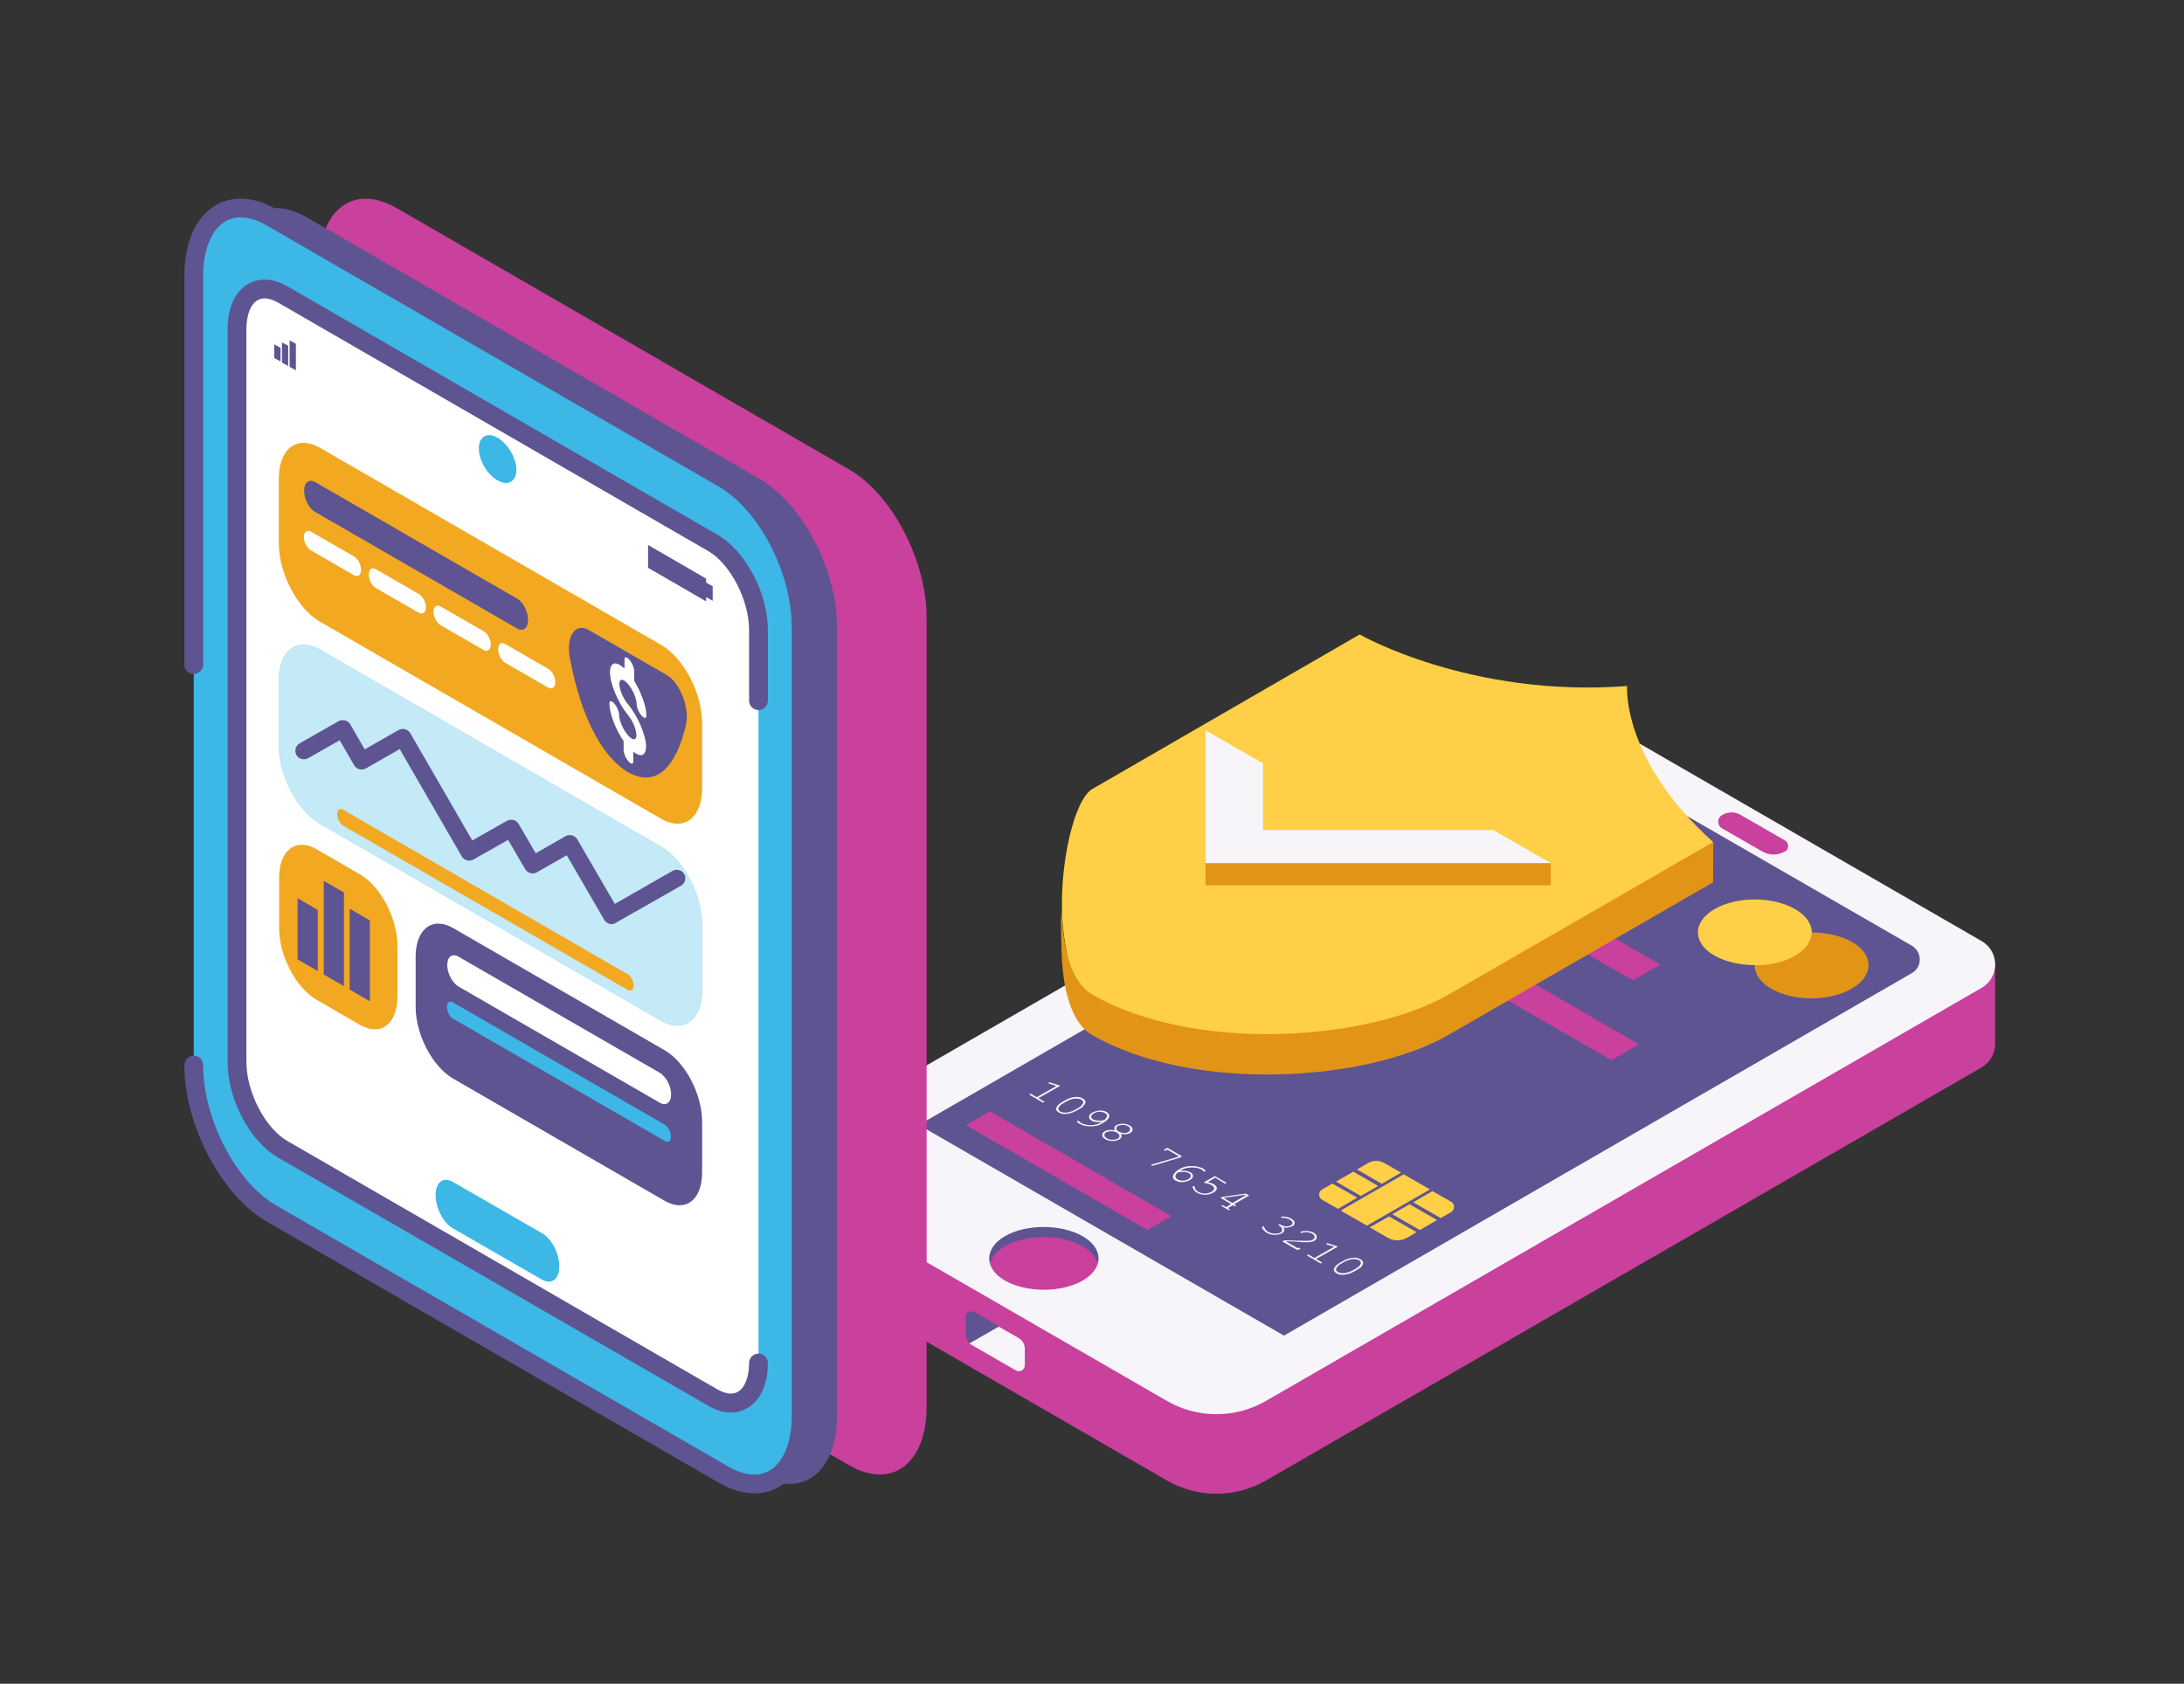 <svg xmlns="http://www.w3.org/2000/svg" xmlns:xlink="http://www.w3.org/1999/xlink" width="1197" zoomAndPan="magnify" viewBox="0 0 897.75 692.25" height="923" preserveAspectRatio="xMidYMid meet" version="1.0"><rect x="0" y="0" width="897.75" height="692.25" fill="#333333" stroke="none"/><defs><filter x="0%" y="0%" width="100%" height="100%" id="26226cba38"><feColorMatrix values="0 0 0 0 1 0 0 0 0 1 0 0 0 0 1 0 0 0 1 0" color-interpolation-filters="sRGB"/></filter><clipPath id="f24c9ea4ad"><path d="M 436 260.777 L 750 260.777 L 750 510 L 436 510 Z M 436 260.777 " clip-rule="nonzero"/></clipPath><clipPath id="f87af07aac"><path d="M 75.461 81 L 334 81 L 334 614 L 75.461 614 Z M 75.461 81 " clip-rule="nonzero"/></clipPath><mask id="673e014e67"><g filter="url(#26226cba38)"><rect x="-89.775" width="1077.3" fill="#000000" y="-69.225" height="830.7" fill-opacity="0.698"/></g></mask><clipPath id="3d100a5643"><path d="M 0.238 1 L 174.77 1 L 174.77 158 L 0.238 158 Z M 0.238 1 " clip-rule="nonzero"/></clipPath><clipPath id="c8e53e6336"><rect x="0" width="175" y="0" height="159"/></clipPath></defs><path fill="#c9409d" d="M 703.859 339.16 C 702.957 335.66 703.758 331.258 707.758 330.156 C 711.062 329.258 714.664 331.859 717.363 333.258 C 719.664 334.457 722.164 335.359 724.566 336.559 C 730.668 339.461 736.07 343.961 739.773 349.664 C 740.574 350.863 741.273 352.262 741.473 353.664 C 741.672 355.164 741.172 356.766 739.871 357.562 C 738.57 358.363 736.77 358.164 735.469 357.363 C 734.07 356.664 732.969 355.465 731.77 354.562 C 726.766 350.664 720.066 350.164 714.262 347.66 C 712.062 346.762 710.062 345.562 707.961 344.262 C 706.961 343.66 705.961 343.062 705.258 342.059 C 704.457 341.262 704.059 340.262 703.859 339.16 Z M 791.191 397.473 C 791.191 397.473 788.59 399.477 785.59 402.777 L 657.941 329.156 C 648.137 323.457 635.934 323.457 626.129 329.156 L 355.723 485.195 C 346.82 472.594 319.91 478.496 319.91 478.496 L 319.91 511.402 C 320.012 514.402 321.512 517.305 324.41 519.004 L 479.773 608.727 C 492.277 615.93 507.684 615.93 520.289 608.727 L 814.5 438.883 C 818.102 436.785 820.004 433.184 820.102 429.48 L 820.102 396.574 Z M 791.191 397.473 " fill-opacity="1" fill-rule="nonzero"/><path fill="#5d5491" d="M 398.539 552.215 C 397.539 551.211 396.941 549.914 396.941 548.41 L 396.941 541.512 C 396.941 539.711 398.941 538.508 400.539 539.41 L 410.645 545.211 L 415.746 555.016 C 412.746 554.914 398.84 552.512 398.539 552.215 Z M 446.258 505.703 C 437.555 500.699 419.648 499.398 410.844 504.402 C 405.543 507.5 402.242 517.406 406.945 519.406 C 407.645 516.805 409.746 514.305 413.145 512.305 C 421.848 507.301 436.156 507.301 444.957 512.305 C 448.461 514.305 450.461 516.805 451.16 519.406 C 455.863 517.406 451.562 508.801 446.258 505.703 Z M 790.59 400.875 L 532.094 554.512 L 368.027 461.992 L 627.328 312.152 C 635.832 307.25 648.035 305.75 656.539 310.652 L 790.59 389.773 C 794.895 392.273 794.895 398.473 790.59 400.875 Z M 481.574 500 L 406.945 456.891 L 397.039 462.59 L 471.668 505.703 Z M 673.746 429.383 L 577.211 373.566 C 569.008 373.969 560.805 373.77 552.699 372.566 L 662.344 435.883 Z M 682.551 396.574 L 631.43 367.066 C 626.93 368.266 622.328 368.766 617.727 369.266 C 616.324 369.469 614.824 369.566 613.422 369.766 L 671.246 403.074 Z M 682.551 396.574 " fill-opacity="1" fill-rule="nonzero"/><path fill="#f7f5fa" d="M 435.855 446.387 L 426.852 451.488 L 429.051 452.789 C 429.254 452.887 429.254 452.988 429.254 452.988 C 429.254 453.09 429.254 453.09 429.152 453.188 C 429.051 453.289 428.953 453.289 428.852 453.289 C 428.75 453.289 428.551 453.188 428.453 453.188 L 423.352 450.188 C 423.148 450.086 423.148 449.988 423.148 449.988 C 423.148 449.887 423.148 449.887 423.25 449.789 C 423.352 449.688 423.449 449.688 423.551 449.688 C 423.648 449.688 423.852 449.789 423.949 449.789 L 426.152 451.086 L 434.254 446.488 L 431.453 445.586 C 431.352 445.586 431.254 445.484 431.152 445.484 C 431.055 445.484 431.055 445.387 431.055 445.285 C 431.055 445.188 431.055 445.188 431.152 445.086 C 431.254 445.086 431.352 444.984 431.453 444.984 C 431.555 444.984 431.652 444.984 431.852 445.086 Z M 443.957 455.789 L 442.355 456.688 C 440.957 457.488 439.555 457.891 438.156 457.988 C 437.055 458.09 436.055 457.891 435.254 457.391 C 434.855 457.188 434.555 456.891 434.355 456.59 C 434.152 456.289 434.055 455.988 434.152 455.688 C 434.152 455.488 434.254 455.289 434.453 454.988 C 434.652 454.688 434.855 454.387 435.055 454.188 C 435.355 453.887 435.855 453.59 436.355 453.188 L 437.957 452.289 C 439.355 451.488 440.758 451.086 442.156 450.988 C 443.258 450.887 444.258 451.086 445.059 451.586 C 445.457 451.789 445.758 452.09 445.957 452.387 C 446.16 452.688 446.258 452.988 446.16 453.289 C 446.16 453.488 446.059 453.688 445.859 453.988 C 445.66 454.289 445.457 454.59 445.258 454.789 C 445.059 455.188 444.559 455.488 443.957 455.789 Z M 443.258 455.488 C 443.859 455.188 444.359 454.789 444.656 454.387 C 444.957 453.988 445.258 453.688 445.258 453.387 C 445.258 453.188 445.258 452.988 445.16 452.789 C 445.059 452.488 444.758 452.289 444.457 452.09 C 443.758 451.688 442.758 451.586 441.656 451.688 C 440.555 451.887 439.457 452.188 438.457 452.789 L 437.055 453.59 C 436.453 453.887 435.953 454.289 435.656 454.688 C 435.355 455.09 435.055 455.391 435.055 455.789 C 435.055 455.988 435.055 456.188 435.156 456.289 C 435.254 456.59 435.555 456.789 435.855 456.988 C 436.555 457.391 437.555 457.488 438.656 457.391 C 439.758 457.188 440.855 456.891 441.855 456.289 Z M 453.062 461.191 C 452.16 461.289 451.359 461.391 450.559 461.289 C 449.762 461.191 449.16 460.988 448.66 460.691 C 448.258 460.391 447.859 460.09 447.758 459.691 C 447.559 459.289 447.66 458.891 447.859 458.488 C 448.059 458.09 448.461 457.688 449.059 457.391 C 449.859 456.988 450.762 456.688 451.961 456.59 C 453.062 456.488 454.062 456.688 454.863 457.188 C 455.461 457.488 455.762 457.988 455.961 458.391 C 456.062 458.891 455.961 459.391 455.562 459.891 C 455.062 460.59 454.16 461.289 453.062 461.891 C 452.16 462.391 451.262 462.789 450.359 462.891 C 449.762 462.992 449.059 463.09 448.359 463.09 C 447.66 463.09 446.859 462.992 446.16 462.891 C 445.16 462.691 444.359 462.391 443.656 461.992 C 443.156 461.691 442.855 461.492 442.758 461.191 C 442.656 461.09 442.758 460.988 442.855 460.891 C 442.957 460.891 443.059 460.789 443.156 460.789 C 443.258 460.789 443.359 460.789 443.457 460.891 C 443.559 460.891 443.559 460.988 443.656 461.09 C 443.758 461.289 443.957 461.391 444.258 461.59 C 445.359 462.191 446.66 462.59 448.258 462.59 C 449.859 462.59 451.16 462.289 452.359 461.59 C 452.359 461.59 452.66 461.492 453.062 461.191 Z M 453.961 460.488 C 454.66 459.789 455.062 459.191 455.062 458.691 C 455.062 458.289 454.762 457.891 454.16 457.59 C 453.562 457.289 452.859 457.09 452.062 457.09 C 451.16 457.09 450.359 457.289 449.66 457.688 C 448.961 458.09 448.66 458.488 448.559 458.988 C 448.461 459.488 448.758 459.891 449.262 460.191 C 449.559 460.391 449.961 460.488 450.359 460.59 C 450.859 460.691 451.359 460.691 451.961 460.691 C 452.359 460.789 453.062 460.691 453.961 460.488 Z M 460.766 466.191 C 461.062 466.691 461.164 467.09 460.965 467.492 C 460.863 467.891 460.465 468.191 460.062 468.492 C 459.266 468.891 458.363 469.094 457.262 469.094 C 456.164 469.094 455.16 468.793 454.363 468.391 C 453.562 467.891 453.062 467.391 453.062 466.691 C 453.062 466.09 453.363 465.492 454.16 465.09 C 454.66 464.793 455.262 464.59 455.961 464.59 C 456.664 464.492 457.363 464.59 458.262 464.691 C 458.062 464.293 457.965 463.891 458.062 463.59 C 458.164 463.191 458.465 462.789 458.965 462.59 C 459.664 462.191 460.562 461.992 461.566 461.992 C 462.664 461.992 463.566 462.289 464.367 462.691 C 465.164 463.191 465.566 463.691 465.566 464.293 C 465.566 464.891 465.266 465.391 464.566 465.793 C 464.066 466.09 463.465 466.293 462.766 466.293 C 462.164 466.391 461.465 466.293 460.766 466.191 Z M 459.363 468.191 C 459.965 467.891 460.164 467.492 460.164 466.992 C 460.164 466.492 459.766 466.09 459.164 465.691 C 458.465 465.293 457.762 465.09 456.863 465.09 C 455.961 465.09 455.262 465.191 454.762 465.492 C 454.16 465.793 453.961 466.191 453.961 466.691 C 453.961 467.191 454.363 467.594 454.961 467.992 C 455.664 468.391 456.363 468.594 457.262 468.594 C 458.062 468.594 458.762 468.492 459.363 468.191 Z M 463.766 465.391 C 464.266 465.09 464.566 464.691 464.566 464.191 C 464.566 463.691 464.266 463.289 463.664 462.992 C 463.066 462.691 462.363 462.492 461.566 462.492 C 460.766 462.492 460.062 462.59 459.562 462.891 C 459.062 463.191 458.863 463.492 458.863 463.992 C 458.863 464.492 459.266 464.891 459.863 465.191 C 460.465 465.59 461.164 465.691 461.965 465.793 C 462.766 465.891 463.266 465.691 463.766 465.391 Z M 484.273 475.594 L 484.574 475.395 L 479.871 472.691 L 479.27 472.992 C 479.07 473.094 478.973 473.094 478.871 473.094 C 478.77 473.094 478.672 473.094 478.57 472.992 C 478.473 472.895 478.473 472.895 478.473 472.793 C 478.473 472.691 478.57 472.594 478.672 472.594 L 479.871 471.895 L 485.875 475.395 L 484.875 475.992 L 474.07 479.195 C 473.871 479.293 473.77 479.293 473.668 479.293 C 473.57 479.293 473.469 479.293 473.367 479.195 C 473.27 479.094 473.27 479.094 473.27 478.996 C 473.27 478.895 473.27 478.895 473.367 478.793 C 473.367 478.793 473.469 478.695 473.668 478.695 Z M 485.074 481.395 C 486.074 481.297 486.875 481.297 487.574 481.395 C 488.273 481.496 488.875 481.695 489.375 481.996 C 490.074 482.395 490.375 482.895 490.375 483.496 C 490.375 484.098 489.977 484.695 489.074 485.195 C 488.273 485.598 487.375 485.895 486.273 485.996 C 485.172 486.098 484.172 485.895 483.273 485.395 C 482.672 485.098 482.371 484.695 482.172 484.195 C 481.973 483.695 482.172 483.195 482.574 482.594 C 483.074 481.895 483.875 481.195 484.973 480.594 C 485.773 480.094 486.676 479.793 487.676 479.594 C 488.477 479.395 489.273 479.395 490.074 479.395 C 490.875 479.395 491.676 479.496 492.477 479.695 C 493.277 479.895 493.977 480.094 494.676 480.496 C 495.078 480.797 495.379 480.996 495.477 481.297 C 495.477 481.395 495.477 481.496 495.379 481.594 C 495.277 481.695 495.176 481.695 495.078 481.695 C 494.977 481.695 494.879 481.695 494.777 481.594 C 494.676 481.594 494.676 481.496 494.578 481.395 C 494.477 481.195 494.277 480.996 493.977 480.895 C 492.977 480.297 491.676 479.996 489.977 479.996 C 488.273 479.996 486.875 480.297 485.773 480.996 C 485.676 480.996 485.473 481.094 485.074 481.395 Z M 484.172 481.996 C 483.473 482.594 483.074 483.195 483.172 483.695 C 483.172 484.195 483.473 484.598 484.074 484.895 C 484.672 485.195 485.375 485.395 486.176 485.395 C 487.074 485.395 487.773 485.195 488.477 484.797 C 489.176 484.395 489.477 483.996 489.477 483.496 C 489.477 482.996 489.273 482.594 488.676 482.297 C 488.176 481.996 487.473 481.895 486.574 481.797 C 486.176 481.797 485.273 481.895 484.172 481.996 Z M 499.578 484.195 L 496.477 485.996 C 496.977 486.098 497.477 486.297 497.879 486.398 C 498.277 486.598 498.68 486.695 498.98 486.898 C 499.781 487.398 500.18 487.898 500.18 488.598 C 500.18 489.195 499.68 489.797 498.777 490.297 C 497.777 490.898 496.68 491.199 495.379 491.199 C 494.176 491.199 493.078 490.898 492.078 490.398 C 491.477 489.996 490.977 489.598 490.676 489.098 C 490.477 488.797 490.277 488.398 490.277 488.098 C 490.277 487.898 490.277 487.797 490.375 487.695 C 490.477 487.598 490.574 487.598 490.676 487.598 C 490.777 487.598 490.875 487.598 490.977 487.695 C 491.074 487.797 491.074 487.797 491.074 487.898 C 491.176 488.797 491.676 489.496 492.578 489.996 C 493.375 490.398 494.176 490.699 495.176 490.699 C 496.18 490.699 497.078 490.496 497.98 489.996 C 498.68 489.598 499.078 489.098 499.078 488.598 C 499.078 488.098 498.777 487.695 498.078 487.297 C 497.379 486.898 496.578 486.598 495.578 486.398 C 495.379 486.398 495.176 486.297 495.078 486.297 C 494.977 486.195 494.977 486.195 494.977 486.098 C 494.977 485.996 495.078 485.996 495.176 485.895 L 499.379 483.496 L 503.883 486.098 C 504.082 486.195 504.082 486.297 504.082 486.297 C 504.082 486.398 504.082 486.398 503.98 486.496 C 503.883 486.598 503.781 486.598 503.68 486.598 C 503.582 486.598 503.379 486.496 503.281 486.496 Z M 505.98 495 L 501.68 492.5 L 502.379 492.098 L 512.086 490.699 L 513.484 491.496 L 507.281 495.098 L 507.781 495.398 C 507.984 495.5 507.984 495.598 508.082 495.598 C 508.082 495.699 508.082 495.699 507.984 495.801 C 507.883 495.898 507.781 495.898 507.684 495.898 C 507.582 495.898 507.383 495.801 507.281 495.801 L 506.781 495.5 L 504.781 496.699 L 505.281 497 C 505.48 497.098 505.48 497.199 505.582 497.199 C 505.582 497.301 505.582 497.301 505.48 497.398 C 505.383 497.5 505.281 497.5 505.18 497.5 C 505.082 497.5 504.883 497.398 504.781 497.398 L 502.379 496 C 502.18 495.898 502.18 495.801 502.082 495.801 C 502.082 495.699 502.082 495.699 502.18 495.598 C 502.281 495.5 502.379 495.5 502.48 495.5 C 502.582 495.5 502.781 495.598 502.879 495.598 L 504.082 496.301 Z M 506.582 494.598 L 512.086 491.398 L 511.785 491.199 L 502.98 492.5 Z M 527.59 504.602 C 527.891 505.102 527.992 505.602 527.891 506 C 527.789 506.402 527.391 506.801 526.891 507.102 C 526.09 507.5 525.188 507.703 523.891 507.703 C 522.59 507.703 521.586 507.402 520.688 506.801 C 520.086 506.5 519.688 506.102 519.285 505.602 C 518.887 505.102 518.785 504.699 518.785 504.5 C 518.785 504.402 518.785 504.301 518.887 504.301 C 518.988 504.301 519.086 504.199 519.188 504.199 C 519.285 504.199 519.387 504.199 519.488 504.301 C 519.586 504.301 519.586 504.402 519.688 504.5 C 519.887 505.301 520.488 506 521.387 506.5 C 522.188 506.902 522.988 507.203 523.988 507.203 C 524.988 507.203 525.688 507.102 526.289 506.801 C 526.691 506.602 526.891 506.301 526.988 505.902 C 527.09 505.5 526.988 505.203 526.789 504.801 C 526.59 504.402 526.191 504.102 525.688 503.801 C 525.488 503.699 525.488 503.602 525.488 503.602 C 525.488 503.602 525.488 503.5 525.59 503.402 C 525.688 503.301 525.789 503.301 525.891 503.301 C 525.988 503.301 526.191 503.301 526.289 503.402 L 526.789 503.699 C 527.391 504 527.992 504.199 528.789 504.199 C 529.492 504.199 530.09 504.102 530.59 503.801 C 531.09 503.5 531.293 503.199 531.293 502.699 C 531.293 502.301 530.891 501.902 530.293 501.5 C 529.891 501.199 529.391 501 528.789 500.898 C 528.289 500.801 527.789 500.699 527.289 500.699 C 527.09 500.699 526.988 500.699 526.891 500.699 C 526.789 500.699 526.789 500.699 526.691 500.602 C 526.59 500.5 526.59 500.5 526.59 500.398 C 526.59 500.301 526.59 500.301 526.691 500.199 C 526.891 500.102 527.391 500.102 528.09 500.199 C 529.191 500.301 530.09 500.602 530.891 501.102 C 531.691 501.602 532.191 502.102 532.191 502.699 C 532.191 503.301 531.891 503.801 531.293 504.102 C 530.891 504.301 530.391 504.5 529.691 504.602 C 528.992 504.801 528.289 504.801 527.59 504.602 Z M 528.492 510.301 L 533.492 513.203 L 533.691 513.102 C 533.891 513.004 533.992 513.004 534.094 513.004 C 534.191 513.004 534.293 513.004 534.395 513.102 C 534.492 513.203 534.492 513.203 534.492 513.305 C 534.492 513.402 534.395 513.504 534.293 513.504 L 533.391 514.004 L 527.09 510.402 L 527.992 509.902 C 530.492 510.004 532.891 510.102 535.395 510.102 C 536.492 510.102 537.395 510.102 537.793 510.102 C 538.293 510.102 538.695 510.004 538.895 510.004 C 539.195 509.902 539.395 509.801 539.594 509.703 C 540.094 509.402 540.395 509.004 540.395 508.504 C 540.395 508 539.996 507.602 539.395 507.203 C 538.793 506.902 538.195 506.703 537.395 506.602 C 536.594 506.5 535.992 506.602 535.395 506.801 C 535.191 506.902 535.094 506.902 534.992 506.902 C 534.895 506.902 534.793 506.902 534.691 506.801 C 534.594 506.703 534.594 506.703 534.594 506.602 C 534.594 506.5 534.594 506.5 534.691 506.402 C 534.895 506.301 535.395 506.203 536.094 506.102 C 536.793 506 537.492 506.102 538.195 506.203 C 538.895 506.301 539.496 506.602 539.996 506.801 C 540.797 507.301 541.195 507.801 541.297 508.504 C 541.297 509.203 540.996 509.703 540.297 510.102 C 539.996 510.301 539.695 510.402 539.293 510.504 C 538.996 510.602 538.496 510.602 537.992 510.703 C 537.492 510.703 536.594 510.703 535.395 510.703 C 532.691 510.402 530.293 510.402 528.492 510.301 Z M 550 512.504 L 540.996 517.605 L 543.195 518.906 C 543.395 519.004 543.395 519.105 543.395 519.105 C 543.395 519.203 543.395 519.203 543.297 519.305 C 543.195 519.406 543.098 519.406 542.996 519.406 C 542.895 519.406 542.695 519.305 542.598 519.305 L 537.492 516.305 C 537.293 516.203 537.293 516.105 537.293 516.105 C 537.293 516.105 537.293 516.004 537.395 515.902 C 537.492 515.805 537.594 515.805 537.695 515.805 C 537.793 515.805 537.992 515.902 538.094 515.902 L 540.297 517.203 L 548.398 512.602 L 545.598 511.703 C 545.496 511.703 545.398 511.602 545.297 511.602 C 545.195 511.602 545.195 511.504 545.195 511.402 C 545.195 511.305 545.195 511.305 545.297 511.203 C 545.398 511.203 545.496 511.102 545.598 511.102 C 545.695 511.102 545.797 511.102 545.996 511.203 Z M 558.102 521.906 L 556.5 522.805 C 555.102 523.605 553.699 524.008 552.301 524.105 C 551.199 524.207 550.199 524.008 549.398 523.504 C 549 523.305 548.699 523.004 548.5 522.707 C 548.297 522.406 548.199 522.105 548.297 521.805 C 548.297 521.605 548.398 521.406 548.598 521.105 C 548.797 520.805 549 520.504 549.199 520.305 C 549.5 520.004 550 519.703 550.5 519.305 L 552.102 518.406 C 553.5 517.605 554.902 517.203 556.301 517.105 C 557.402 517.004 558.402 517.203 559.203 517.703 C 559.602 517.906 559.902 518.203 560.102 518.504 C 560.305 518.805 560.402 519.105 560.305 519.406 C 560.305 519.605 560.203 519.805 560.004 520.203 C 559.801 520.504 559.602 520.805 559.402 521.004 C 559.203 521.207 558.703 521.504 558.102 521.906 Z M 557.402 521.504 C 558 521.207 558.504 520.805 558.801 520.406 C 559.102 520.004 559.402 519.703 559.402 519.406 C 559.402 519.203 559.402 519.004 559.301 518.805 C 559.203 518.504 558.902 518.305 558.602 518.105 C 557.902 517.703 556.902 517.605 555.801 517.703 C 554.699 517.906 553.602 518.203 552.602 518.805 L 551.199 519.605 C 550.598 519.906 550.098 520.305 549.797 520.707 C 549.5 521.105 549.199 521.406 549.199 521.805 C 549.199 522.004 549.199 522.207 549.297 522.305 C 549.398 522.605 549.699 522.805 550 523.004 C 550.699 523.406 551.699 523.508 552.801 523.406 C 553.898 523.207 555 522.906 556 522.305 Z M 814.5 386.871 L 657.941 296.449 C 648.137 290.746 635.934 290.746 626.129 296.449 L 584.711 320.355 C 578.41 320.055 572.008 319.953 565.605 320.254 C 559.402 320.555 552.898 321.156 547.098 319.055 C 542.297 317.355 538.293 314.055 534.191 311.051 C 523.488 303.352 510.582 297.551 497.578 299.25 C 496.078 298.848 494.578 298.848 493.375 299.75 C 492.777 300.25 492.277 300.852 491.875 301.551 C 490.477 304.152 489.875 307.051 489.375 309.953 C 487.875 318.453 486.375 327.059 484.875 335.559 C 483.473 343.359 482.074 351.262 482.773 359.164 C 483.172 363.367 484.172 367.766 486.973 370.969 C 488.176 372.367 489.574 373.367 491.176 374.367 L 324.41 470.594 C 318.41 474.094 318.41 482.797 324.41 486.297 L 479.773 576.02 C 492.277 583.223 507.684 583.223 520.289 576.02 L 814.5 406.176 C 822.004 401.875 822.004 391.172 814.5 386.871 Z M 707.961 335.059 C 710.359 333.66 713.262 333.66 715.562 335.059 L 733.77 345.562 C 735.469 346.562 735.469 349.062 733.77 350.062 L 733.668 350.062 C 730.77 351.762 727.266 351.762 724.367 350.062 L 707.859 340.559 C 705.758 339.359 705.758 336.258 707.961 335.059 Z M 444.957 526.508 C 436.254 531.508 421.949 531.508 413.145 526.508 C 404.441 521.504 404.441 513.203 413.145 508.203 C 421.848 503.199 436.156 503.199 444.957 508.203 C 453.762 513.203 453.762 521.504 444.957 526.508 Z M 785.891 400.074 L 527.789 549.113 L 377.73 462.492 L 524.09 377.969 C 531.09 376.668 538.094 374.668 545.098 373.066 C 547.297 372.566 549.598 372.168 551.801 372.469 C 573.609 375.867 595.715 371.668 617.625 369.168 C 625.328 368.266 633.332 367.367 640.133 363.465 C 646.938 359.566 652.137 352.062 650.938 344.359 C 650.039 339.059 646.234 334.66 641.633 331.758 C 637.031 328.957 631.73 327.559 626.527 326.355 C 623.328 325.656 620.125 324.957 616.926 324.355 L 631.73 315.754 C 640.234 310.852 650.738 310.852 659.242 315.754 L 785.988 388.871 C 790.191 391.473 790.191 397.676 785.891 400.074 Z M 421.25 554.512 L 421.25 561.316 C 421.25 563.215 419.25 564.316 417.547 563.414 L 399.539 553.012 C 399.141 552.812 398.84 552.512 398.539 552.312 L 410.543 545.41 L 418.547 550.012 C 420.25 550.914 421.25 552.613 421.25 554.512 Z M 421.25 554.512 " fill-opacity="1" fill-rule="nonzero"/><g clip-path="url(#f24c9ea4ad)"><path fill="#fecf47" d="M 587.812 488.996 L 561.902 503.902 L 551.098 497.699 L 577.008 482.797 Z M 549.199 485.797 L 559.402 491.699 L 566.504 487.598 L 556.301 481.695 Z M 596.516 494.098 L 588.812 489.699 L 580.91 494.297 L 592.215 500.801 L 596.418 498.398 C 598.117 497.398 598.117 495 596.516 494.098 Z M 563.004 504.602 L 570.508 508.902 C 572.906 510.301 575.91 510.301 578.309 508.902 L 582.312 506.602 L 571.008 500.102 Z M 547.699 486.598 L 543.496 488.996 C 541.797 489.996 541.797 492.297 543.496 493.297 L 550 497 L 557.902 492.398 Z M 575.91 482.094 L 568.906 478.094 C 566.906 476.996 564.504 476.996 562.504 478.094 L 557.801 480.797 L 568.004 486.695 Z M 572.309 499.199 L 583.613 505.703 L 590.715 501.602 L 579.41 495.098 Z M 737.871 373.77 C 728.77 368.469 713.863 368.469 704.758 373.77 C 695.656 379.07 695.656 387.672 704.758 392.875 C 709.359 395.473 715.363 396.773 721.363 396.773 C 730.469 403.074 742.074 399.375 746.574 396.773 C 751.176 394.172 750.074 386.773 744.773 383.27 C 744.676 379.871 742.473 376.367 737.871 373.77 Z M 657.941 385.07 C 549.199 441.887 492.977 445.586 451.562 421.68 C 443.059 416.777 436.953 390.371 436.555 375.27 C 435.855 353.262 441.855 328.457 449.059 324.355 C 470.668 311.852 558.902 260.84 558.902 260.84 C 558.902 260.84 604.219 286.945 668.844 282.047 C 668.844 282.047 666.344 312.055 704.258 346.262 C 704.258 346.16 673.746 376.77 657.941 385.07 Z M 637.434 354.863 L 613.824 341.262 L 519.188 341.262 L 519.188 313.852 L 495.578 300.25 L 495.578 354.863 L 499.078 361.367 L 632.73 361.367 Z M 637.434 354.863 " fill-opacity="1" fill-rule="nonzero"/></g><path fill="#e29417" d="M 637.434 363.965 L 495.578 363.965 L 495.578 354.863 L 637.434 354.863 Z M 761.281 387.273 C 756.68 384.672 750.676 383.371 744.676 383.371 C 744.676 386.871 742.375 390.273 737.871 392.973 C 733.27 395.574 727.266 396.875 721.266 396.875 C 721.266 400.375 723.566 403.777 728.066 406.477 C 737.172 411.777 752.078 411.777 761.18 406.477 C 770.383 401.074 770.383 392.473 761.281 387.273 Z M 704.258 346.16 C 704.258 346.16 611.023 399.977 595.516 408.879 C 561.805 428.281 490.375 432.781 448.961 408.879 C 440.457 403.977 436.953 390.273 436.453 375.168 C 436.453 375.168 436.453 375.168 436.355 375.168 C 435.855 375.668 436.355 390.371 436.355 390.371 C 436.656 405.977 440.156 420.48 448.859 425.48 C 490.277 449.387 561.805 444.887 595.418 425.48 C 610.922 416.578 704.16 362.766 704.16 362.766 Z M 704.258 346.16 " fill-opacity="1" fill-rule="nonzero"/><path fill="#c9409d" d="M 348.965 602.375 L 163.023 494.957 C 145.367 484.777 131.102 457.512 131.102 433.992 L 131.102 109.637 C 131.102 86.117 145.367 75.352 163.023 85.531 L 348.965 192.949 C 366.621 203.129 380.887 230.391 380.887 253.91 L 380.887 578.27 C 380.887 601.789 366.621 612.555 348.965 602.375 Z M 348.965 602.375 " fill-opacity="1" fill-rule="nonzero"/><path fill="#5d5491" d="M 312.008 606.234 L 126.07 498.816 C 108.414 488.637 94.145 461.375 94.145 437.855 L 94.145 113.496 C 94.262 89.977 108.531 79.211 126.188 89.391 L 312.125 196.809 C 329.785 206.988 344.051 234.254 344.051 257.773 L 344.051 582.129 C 343.934 605.648 329.668 616.414 312.008 606.234 Z M 312.008 606.234 " fill-opacity="1" fill-rule="nonzero"/><path fill="#3cb7e6" d="M 297.508 606.234 L 111.57 498.816 C 93.914 488.637 79.645 461.375 79.645 437.855 L 79.645 113.496 C 79.645 89.977 93.914 79.211 111.57 89.391 L 297.508 196.809 C 315.168 206.988 329.434 234.254 329.434 257.773 L 329.434 582.129 C 329.434 605.648 315.168 616.414 297.508 606.234 Z M 297.508 606.234 " fill-opacity="1" fill-rule="nonzero"/><path fill="#ffffff" d="M 292.949 574.641 L 116.133 472.488 C 105.723 466.523 97.305 450.375 97.305 436.566 L 97.305 135.262 C 97.305 121.453 105.723 115.016 116.133 121.102 L 292.949 223.254 C 303.355 229.223 311.773 245.367 311.773 259.176 L 311.773 560.484 C 311.66 574.289 303.238 580.609 292.949 574.641 Z M 292.949 574.641 " fill-opacity="1" fill-rule="nonzero"/><path fill="#3cb7e6" d="M 222.781 526.082 L 186.18 505.02 C 182.203 502.797 179.047 496.594 179.047 491.328 C 179.047 486.062 182.203 483.605 186.18 485.945 L 222.781 507.008 C 226.758 509.23 229.914 515.434 229.914 520.699 C 229.914 525.965 226.758 528.305 222.781 526.082 Z M 204.539 179.961 C 200.328 177.5 196.82 179.492 196.82 184.289 C 196.82 189.203 200.211 195.055 204.539 197.512 C 208.75 199.969 212.258 197.98 212.258 193.18 C 212.258 188.383 208.75 182.418 204.539 179.961 Z M 204.539 179.961 " fill-opacity="1" fill-rule="nonzero"/><g clip-path="url(#f87af07aac)"><path fill="#5d5491" d="M 310.137 613.957 C 305.461 613.957 300.551 612.555 295.52 609.629 L 109.582 502.211 C 90.988 491.445 75.785 462.543 75.785 437.855 C 75.785 435.746 77.539 433.992 79.645 433.992 C 81.75 433.992 83.504 435.746 83.504 437.855 C 83.504 460.086 96.953 485.945 113.441 495.543 L 299.379 602.957 C 305.93 606.703 311.773 607.289 316.336 604.598 C 322.066 601.203 325.457 593.012 325.457 582.129 L 325.457 257.773 C 325.457 235.539 312.008 209.68 295.52 200.086 L 109.582 92.668 C 103.152 88.922 97.188 88.34 92.625 91.031 C 86.895 94.422 83.504 102.613 83.504 113.496 L 83.504 273.219 C 83.504 275.324 81.75 277.078 79.645 277.078 C 77.539 277.078 75.785 275.441 75.785 273.336 L 75.785 113.496 C 75.785 99.688 80.465 89.039 88.766 84.359 C 95.785 80.266 104.555 80.852 113.559 86 L 299.496 193.414 C 318.207 204.18 333.293 233.082 333.293 257.773 L 333.293 582.129 C 333.293 595.938 328.613 606.586 320.312 611.266 C 317.273 613.137 313.762 613.957 310.137 613.957 Z M 310.137 613.957 " fill-opacity="1" fill-rule="nonzero"/></g><path fill="#5d5491" d="M 292.949 241.039 L 290.258 239.52 L 290.258 237.879 L 266.402 224.074 L 266.402 233.434 L 290.258 247.242 L 290.258 245.484 L 292.949 247.008 Z M 115.312 142.984 L 112.738 141.578 L 112.738 147.195 L 115.312 148.602 Z M 118.469 142.164 L 115.898 140.762 L 115.898 149.066 L 118.469 150.473 Z M 121.629 141.344 L 119.055 139.941 L 119.055 150.824 L 121.629 152.227 Z M 121.629 141.344 " fill-opacity="1" fill-rule="nonzero"/><path fill="#3cb7e6" d="M 271.781 419.719 L 131.449 338.629 C 122.211 333.246 114.609 318.852 114.609 306.449 L 114.609 279.77 C 114.609 267.367 122.094 261.75 131.449 267.016 L 271.781 348.105 C 281.02 353.488 288.621 367.879 288.621 380.285 L 288.621 406.961 C 288.621 419.367 281.137 424.984 271.781 419.719 Z M 271.781 419.719 " fill-opacity="1" fill-rule="nonzero"/><g mask="url(#673e014e67)"><g transform="matrix(1, 0, 0, 1, 114, 264)"><g clip-path="url(#c8e53e6336)"><g clip-path="url(#3d100a5643)"><path fill="#ffffff" d="M 157.781 155.719 L 17.449 74.629 C 8.211 69.246 0.609 54.852 0.609 42.449 L 0.609 15.77 C 0.609 3.367 8.094 -2.25 17.449 3.016 L 157.781 84.105 C 167.02 89.488 174.621 103.879 174.621 116.285 L 174.621 142.961 C 174.621 155.367 167.137 160.984 157.781 155.719 Z M 157.781 155.719 " fill-opacity="1" fill-rule="nonzero"/></g></g></g></g><path fill="#f2a921" d="M 271.781 336.637 L 131.449 255.551 C 122.211 250.168 114.609 235.773 114.609 223.371 L 114.609 196.809 C 114.609 184.406 122.094 178.789 131.449 184.055 L 271.781 265.145 C 281.02 270.527 288.621 284.918 288.621 297.324 L 288.621 324 C 288.621 336.289 281.137 342.02 271.781 336.637 Z M 257.98 400.527 L 141.039 332.895 C 139.754 332.074 138.586 332.895 138.586 334.766 C 138.586 336.523 139.637 338.629 141.039 339.445 L 257.98 406.961 C 259.27 407.781 260.438 406.961 260.438 405.09 C 260.438 403.336 259.387 401.23 257.98 400.527 Z M 163.375 409.652 L 163.375 388.941 C 163.375 377.594 156.477 364.371 147.941 359.457 L 130.164 349.16 C 121.629 344.246 114.727 349.512 114.727 360.859 L 114.727 381.57 C 114.727 392.922 121.629 406.145 130.164 411.059 L 147.941 421.355 C 156.477 426.27 163.375 421.004 163.375 409.652 Z M 163.375 409.652 " fill-opacity="1" fill-rule="nonzero"/><path fill="#5d5491" d="M 300.434 580.727 C 297.391 580.727 294.234 579.789 291.078 577.918 L 114.262 475.883 C 102.684 469.215 93.562 451.895 93.562 436.684 L 93.562 135.262 C 93.562 126.602 96.602 119.816 101.98 116.773 C 106.66 114.082 112.391 114.434 118.121 117.707 L 294.938 219.859 C 306.512 226.531 315.633 243.848 315.633 259.059 L 315.633 288.078 C 315.633 290.184 313.879 291.941 311.773 291.941 C 309.672 291.941 307.918 290.184 307.918 288.078 L 307.918 259.059 C 307.918 246.656 300.199 231.797 291.078 226.531 L 114.262 124.379 C 111.922 123.09 108.648 121.805 105.84 123.441 C 103.035 125.082 101.281 129.527 101.281 135.262 L 101.281 436.566 C 101.281 448.969 108.996 463.832 118.121 469.098 L 294.938 571.246 C 297.273 572.535 300.551 573.824 303.355 572.184 C 306.164 570.547 307.918 566.098 307.918 560.367 C 307.918 558.258 309.672 556.504 311.773 556.504 C 313.879 556.504 315.633 558.258 315.633 560.367 C 315.633 569.023 312.594 575.812 307.215 578.855 C 305.109 580.141 302.77 580.727 300.434 580.727 Z M 251.434 379.934 C 250.266 379.934 249.094 379.348 248.395 378.18 L 232.957 351.617 L 220.676 358.637 C 219.039 359.574 216.82 358.988 215.883 357.352 L 208.867 345.297 L 194.598 353.371 C 192.961 354.309 190.742 353.723 189.805 352.086 L 164.312 307.969 L 150.395 315.926 C 148.758 316.863 146.535 316.277 145.602 314.641 L 139.637 304.344 L 126.656 311.715 C 125.02 312.652 122.797 312.066 121.863 310.43 C 120.926 308.789 121.512 306.566 123.148 305.629 L 139.168 296.504 C 140.805 295.566 143.027 296.152 143.965 297.789 L 149.926 308.086 L 163.844 300.129 C 165.48 299.195 167.703 299.781 168.637 301.418 L 194.133 345.531 L 208.398 337.457 C 210.035 336.52 212.258 337.105 213.191 338.746 L 220.211 350.797 L 232.488 343.777 C 234.125 342.84 236.348 343.426 237.285 345.062 L 252.719 371.625 L 276.457 358.051 C 278.098 357.117 280.316 357.699 281.254 359.34 C 282.188 360.977 281.605 363.199 279.969 364.137 L 253.188 379.348 C 252.602 379.816 252.02 379.934 251.434 379.934 Z M 274.121 277.547 L 258.684 268.656 L 257.516 267.953 L 242.078 259.059 C 236.465 255.781 232.605 261.633 234.242 270.527 C 237.168 286.207 243.715 308.086 257.516 317.098 C 257.75 317.215 257.863 317.332 258.098 317.449 C 258.332 317.566 258.449 317.684 258.684 317.801 C 272.484 324.82 279.031 310.43 281.957 298.141 C 283.594 291.238 279.617 280.824 274.121 277.547 Z M 212.492 258.355 L 129.578 210.5 C 127.008 209.094 125.02 205.117 125.02 201.723 C 125.02 198.328 127.125 196.809 129.578 198.215 L 212.492 246.07 C 215.062 247.477 217.051 251.453 217.051 254.848 C 217.051 258.355 214.949 259.879 212.492 258.355 Z M 273.184 493.668 L 186.297 443.469 C 177.758 438.555 170.859 425.332 170.859 413.984 L 170.859 393.273 C 170.859 381.922 177.758 376.656 186.297 381.57 L 273.184 431.77 C 281.723 436.684 288.621 449.906 288.621 461.258 L 288.621 481.969 C 288.621 493.434 281.723 498.582 273.184 493.668 Z M 130.633 399.238 L 122.328 394.441 L 122.328 369.285 L 130.633 374.082 Z M 141.391 405.441 L 133.086 400.645 L 133.086 362.148 L 141.391 366.945 Z M 152.031 411.645 L 143.73 406.848 L 143.73 373.613 L 152.031 378.41 Z M 152.031 411.645 " fill-opacity="1" fill-rule="nonzero"/><path fill="#3cb7e6" d="M 273.301 469.098 L 186.18 418.781 C 184.777 417.961 183.723 415.855 183.723 413.984 C 183.723 412.113 184.895 411.293 186.18 412.113 L 273.301 462.426 C 274.703 463.246 275.758 465.352 275.758 467.223 C 275.875 469.098 274.703 469.914 273.301 469.098 Z M 273.301 469.098 " fill-opacity="1" fill-rule="nonzero"/><path fill="#ffffff" d="M 145.484 236.477 L 127.824 226.297 C 126.188 225.359 124.902 222.902 124.902 220.797 C 124.902 218.691 126.188 217.637 127.824 218.574 L 145.484 228.754 C 147.121 229.688 148.406 232.148 148.406 234.254 C 148.406 236.359 147.121 237.414 145.484 236.477 Z M 175.07 249.699 C 175.07 247.594 173.785 245.137 172.148 244.199 L 154.488 234.02 C 152.852 233.082 151.566 234.02 151.566 236.242 C 151.566 238.348 152.852 240.805 154.488 241.742 L 172.148 251.922 C 173.668 252.742 175.07 251.805 175.07 249.699 Z M 201.734 265.027 C 201.734 262.922 200.445 260.465 198.809 259.527 L 181.152 249.348 C 179.516 248.41 178.227 249.348 178.227 251.57 C 178.227 253.676 179.516 256.133 181.152 257.07 L 198.809 267.25 C 200.328 268.188 201.734 267.133 201.734 265.027 Z M 228.277 280.473 C 228.277 278.367 226.992 275.91 225.355 274.973 L 207.695 264.793 C 206.059 263.855 204.773 264.793 204.773 267.016 C 204.773 269.121 206.059 271.578 207.695 272.516 L 225.355 282.695 C 226.992 283.516 228.277 282.578 228.277 280.473 Z M 275.875 449.906 C 275.875 446.512 273.77 442.652 271.312 441.129 L 188.402 393.273 C 185.828 391.867 183.84 393.391 183.84 396.781 C 183.84 400.176 185.945 404.039 188.402 405.559 L 271.312 453.418 C 273.77 454.82 275.875 453.301 275.875 449.906 Z M 258.098 289.484 C 256.109 287.141 254.59 283.398 254.59 281.176 C 254.59 278.836 256.227 278.953 258.215 281.293 C 260.203 283.633 261.723 287.375 261.723 289.598 C 261.723 290.887 262.543 292.875 263.711 294.164 C 264.766 295.449 265.699 295.449 265.699 294.281 C 265.699 290.418 263.594 284.684 260.672 279.887 L 260.672 275.793 C 260.672 274.504 259.852 272.516 258.684 271.23 C 257.633 269.941 256.695 269.941 256.695 271.113 L 256.695 274.855 C 253.305 271.695 250.848 272.047 250.73 276.262 C 250.73 281.059 254.008 288.898 258.098 293.93 C 260.086 296.27 261.605 300.016 261.605 302.238 C 261.605 304.578 259.969 304.461 257.98 302.121 C 255.992 299.781 254.473 296.035 254.473 293.812 C 254.473 292.523 253.656 290.535 252.484 289.25 C 251.434 287.961 250.496 287.961 250.496 289.133 C 250.496 293.227 252.953 299.781 256.344 304.695 L 256.344 308.438 C 256.344 309.727 257.164 311.715 258.332 313.004 C 259.387 314.289 260.32 314.289 260.32 313.117 L 260.32 309.023 C 263.363 311.48 265.465 310.777 265.582 307.035 C 265.582 302.355 262.191 294.398 258.098 289.484 Z M 258.098 289.484 " fill-opacity="1" fill-rule="nonzero"/></svg>